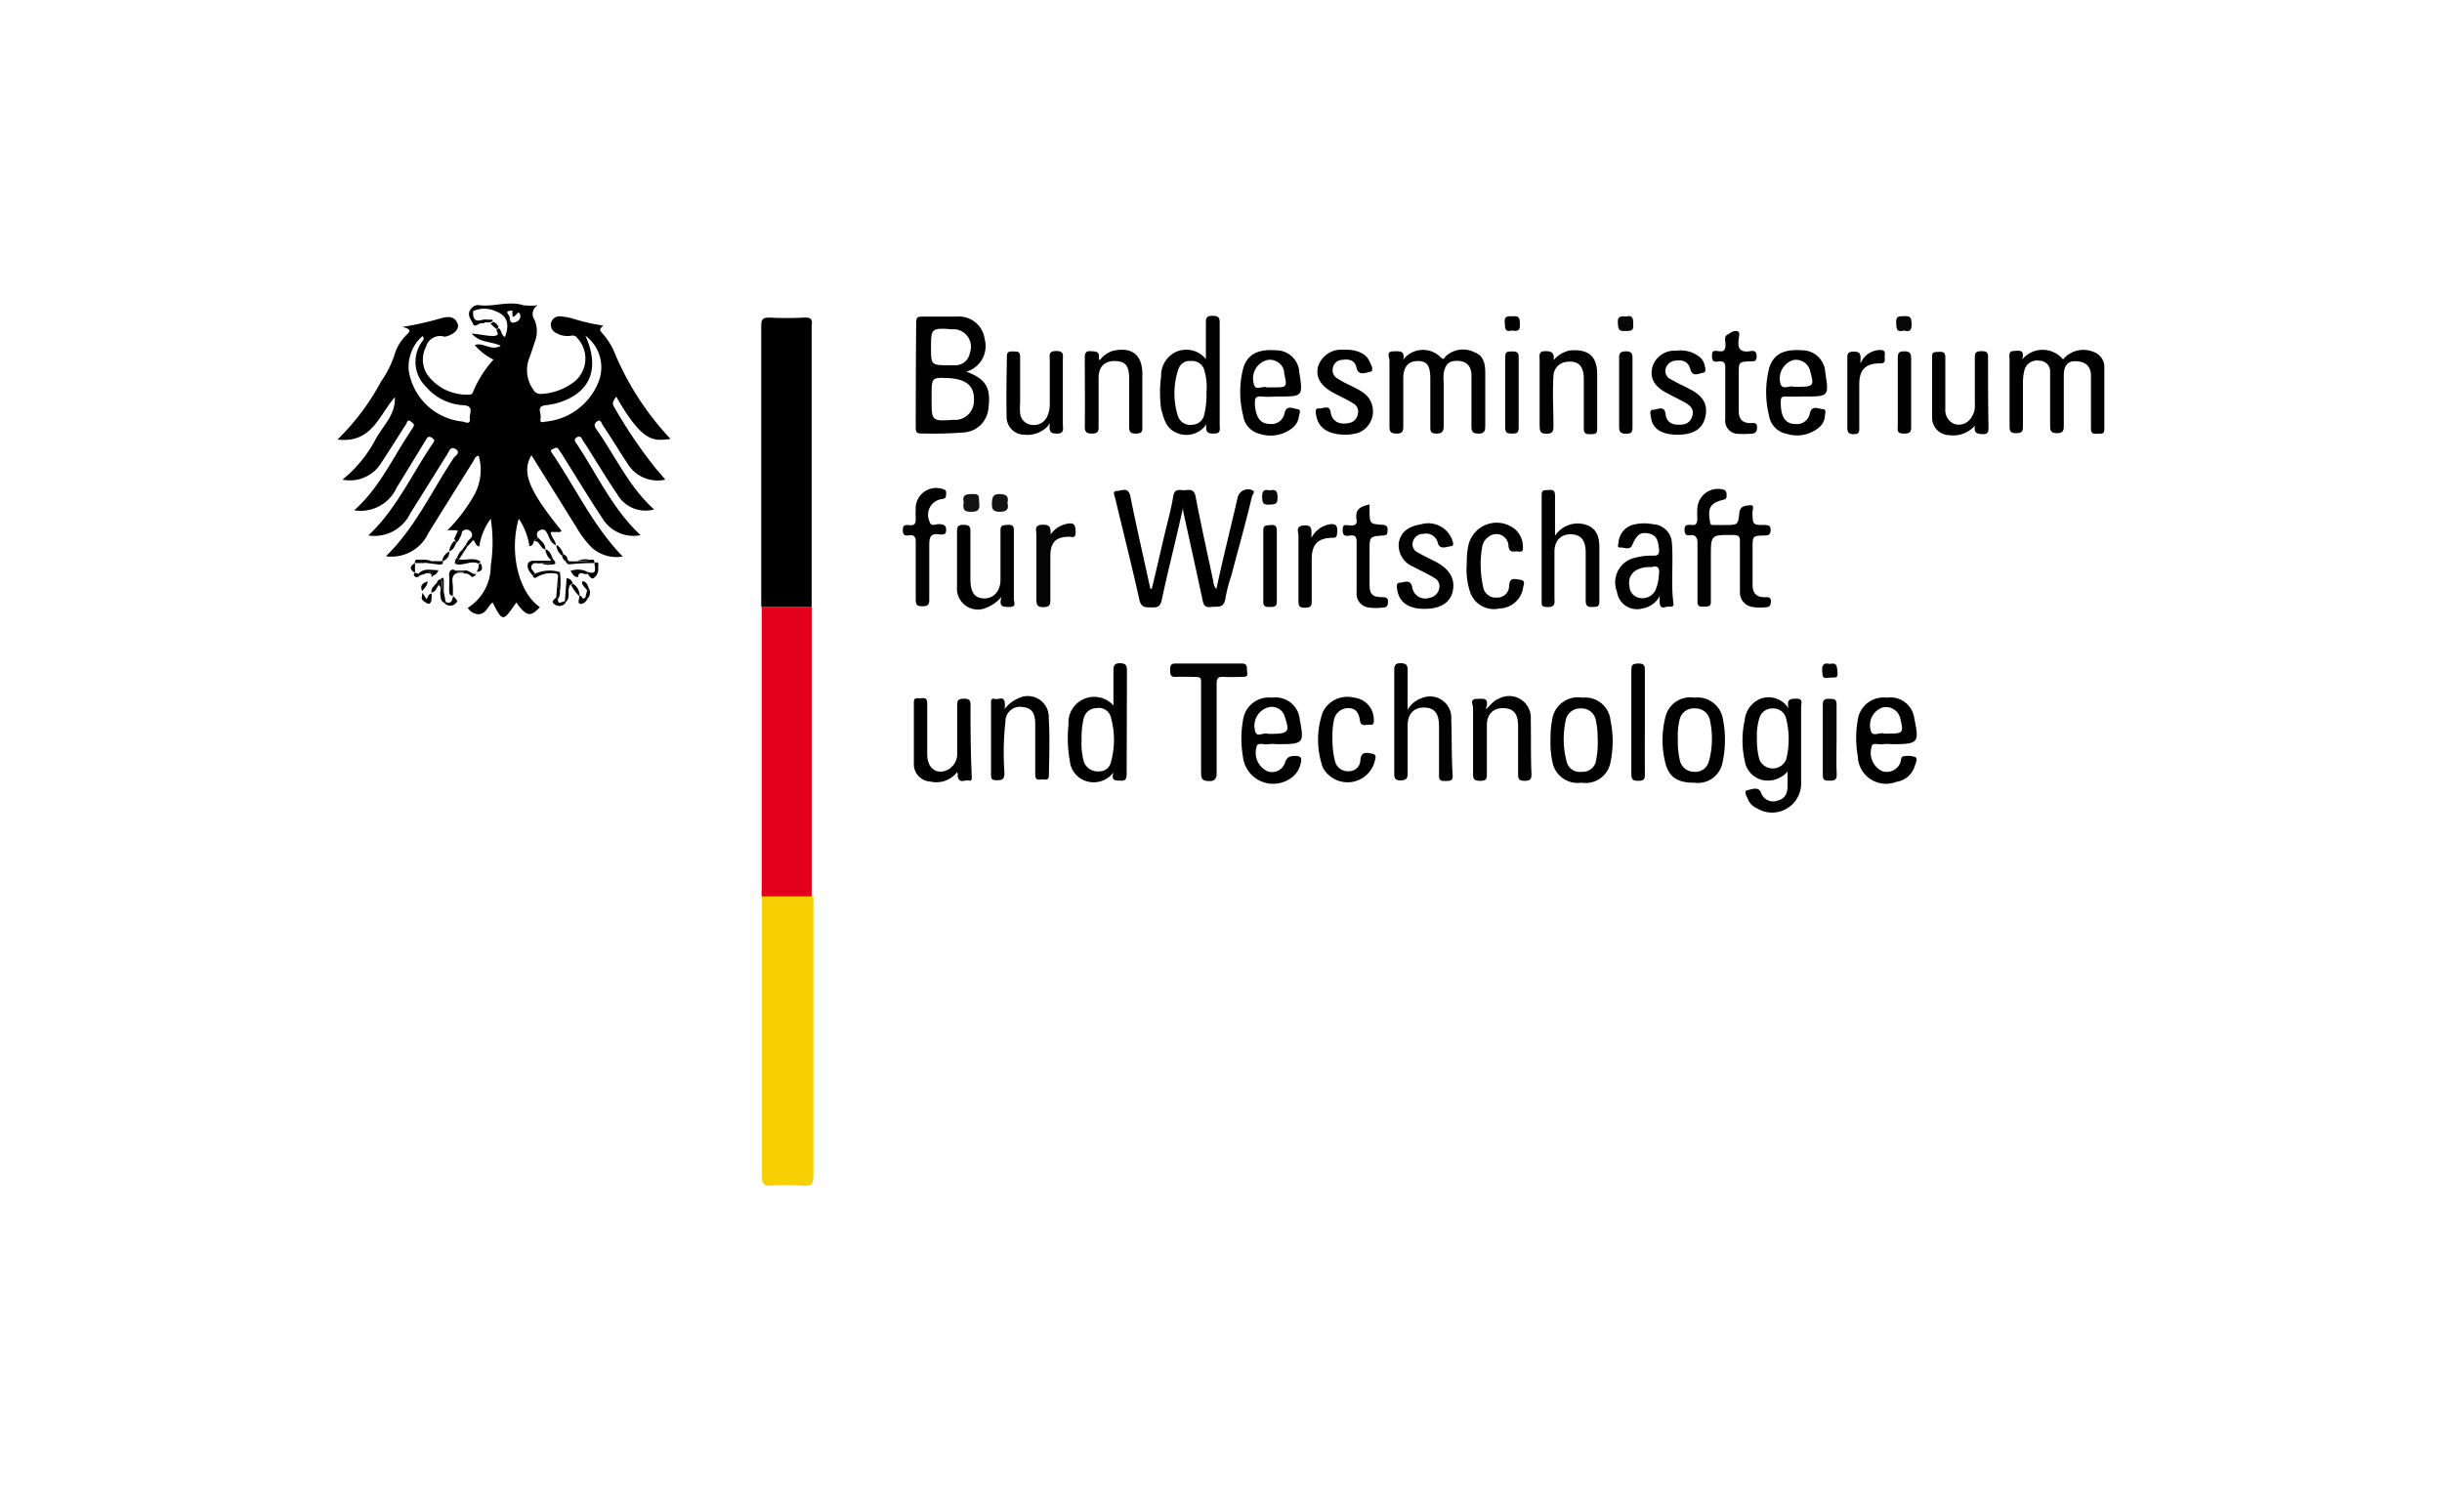 <?xml version="1.0" encoding="UTF-8"?>
<svg xmlns="http://www.w3.org/2000/svg" id="Ebene_1" data-name="Ebene 1" viewBox="0 0 168 104">
  <defs>
    <style>.cls-1{fill:#e2001b;}.cls-2{fill:#f6d000;}.cls-3{fill:#010101;}.cls-4{fill:#030303;}.cls-5{fill:#020202;}.cls-6{fill:#040404;}.cls-7{fill:#060606;}.cls-8{fill:#131313;}.cls-9{fill:#080808;}.cls-10{fill:#070707;}.cls-11{fill:#090909;}</style>
  </defs>
  <path d="M46.13,30.2a19.8,19.8,0,0,1-3.85-5.93A4.57,4.57,0,0,0,41.5,23c-.28-.32-.28-.32,0-.6a14,14,0,0,1-2.06-.47,4.24,4.24,0,0,0-.85-.16.6.6,0,0,0-.68.44.62.62,0,0,0,.37.71,1.54,1.54,0,0,0,1,.18.4.4,0,0,1,.46.19,2.05,2.05,0,0,1-.47,3.14,4,4,0,0,1-2,.67.59.59,0,0,1-.6-.32,2.3,2.3,0,0,1-.26-2.14c.13-.35.25-.7.36-1.06a2,2,0,0,0,0-1.58A.69.69,0,0,1,37,21,4.4,4.4,0,0,1,36,21c-1-.32-2,.12-3,0a.59.59,0,0,0-.6.26l.14.15a1.83,1.83,0,0,1,1.55,0c.78.28,1,.85.65,1.77-.28-.11-.21-.48-.45-.61l-.14.14c.06.18.24.37-.16.4s-1-.12-1.54-.16c.56.65,1.33.52,2,.84-.66.39-1.2-.27-1.79-.05a4,4,0,0,0,1.29,1,7.66,7.66,0,0,0-1.4,2.21c-.06.18-.17.21-.33.2a3.34,3.34,0,0,1-2.84-1.4,1.92,1.92,0,0,1-.07-1.9,1,1,0,0,1,1.25-.69s0,0,.06,0c.56-.1,1-.51.87-.87-.19-.53-.63-.53-1.09-.41a21.6,21.6,0,0,1-2.71.61c.48.13.62.23.32.51a3.11,3.11,0,0,0-.87,1.41,6.84,6.84,0,0,1-.92,1.83,16.35,16.35,0,0,1-3,4c2.36.29,2.85-1.67,3.94-2.91.08,1.23-.87,2-1.38,3A8.86,8.86,0,0,1,23.56,33a2.54,2.54,0,0,0,2.68-1.17c.58-.88,1.14-1.78,1.71-2.67.06-.09.08-.34.3-.17s.28.2.17.41l-.2.31c-1.22,1.83-2.14,3.88-3.85,5.4a2.73,2.73,0,0,0,2.92-1.56l2-3.27c.1-.17.18-.32.42-.16s.17.24.06.4c-1.45,2.11-2.49,4.5-4.43,6.32a2.74,2.74,0,0,0,2.89-1.53q1.26-2,2.54-4.06c.13-.2.22-.58.58-.35s0,.44-.12.58c-1.52,2.28-2.66,4.82-4.68,6.79a2.8,2.8,0,0,0,2.93-1.61q1.53-2.46,3.07-4.91c.09-.14.12-.35.38-.4a3.56,3.56,0,0,1-.33,2.75,11.55,11.55,0,0,1-1.83,2.4,1.51,1.51,0,0,1,1,.12.36.36,0,0,1,.52-.12.33.33,0,0,1,.12.5l.15.15c.15.13.14.39.41.45a4.31,4.31,0,0,1,.79-1.91,10.32,10.32,0,0,1,0,3.23,3.37,3.37,0,0,1-1.58,2.9.94.94,0,0,0,.71.44c.56,0,.64-.54,1-.81.69,1.35.71,1.35,1.63,0,.71,1,1,1,1.62.32-1.46-1-2.13-3.77-1.45-6.08a4.48,4.48,0,0,1,.73,1.88c.23,0,.27-.2.32-.36S37,37.11,37,37c-.12-.25-.07-.45.2-.54s.36.07.47.28.21.64.57.76h0c0-.32-.35-.53-.34-.9.15,0,.27,0,.4,0s.25.06.32-.1c-2.22-2.73-2.76-4-2.06-5.18,1.07,1.7,2.12,3.39,3.17,5.08a6.46,6.46,0,0,0,1,1.29,2.55,2.55,0,0,0,2.11.6C40.8,36.18,39.6,33.56,38,31.21c-.06-.1-.18-.23,0-.3s.3-.2.43,0l.21.31c.93,1.48,1.85,3,2.79,4.42a2.51,2.51,0,0,0,2.64,1.18c-1.94-1.81-3-4.2-4.42-6.32-.11-.15-.17-.27,0-.39s.29-.11.39.09.2.31.3.47c.7,1.1,1.37,2.23,2.11,3.31a2.24,2.24,0,0,0,2.55,1.07c-1.74-1.56-2.67-3.69-4-5.56-.15-.24-.1-.39.11-.52s.28.16.35.27c.58.86,1.11,1.75,1.69,2.62A2.42,2.42,0,0,0,45.77,33c-.2-.24-.39-.48-.6-.7A33.17,33.17,0,0,1,42.25,28c-.2-.3,0-.46.14-.72C44.25,30.54,45,30.33,46.13,30.2ZM32.32,28.79c.06.48-.34.23-.52.21a4.16,4.16,0,0,1-3.68-3.51,2.81,2.81,0,0,1,.95-2.37c.17.22,0,.32-.06.42a2.38,2.38,0,0,0,.31,3.08,3.63,3.63,0,0,0,2.56,1.26C32.65,27.92,32.28,28.47,32.32,28.79Zm3.15-6.63c-.27.1-.38,0-.4-.28s-.44-.45.1-.51c.22-.11-.13.82.4.21.15-.18.23.05.23.18A.44.44,0,0,1,35.47,22.16Zm5.75,4A4.36,4.36,0,0,1,37.61,29c-.16,0-.51.18-.42-.19s-.35-.85.35-.93a6.21,6.21,0,0,0,.73-.13c2.3-.64,3.06-2.33,2-4.66A2.72,2.72,0,0,1,41.22,26.16Z"></path>
  <path class="cls-1" d="M52.4,41.75c0,.1,0,.2,0,.31V61.19a4,4,0,0,0,0,.49h3.44c0-.24,0-.49,0-.74,0-4.3,0-8.6,0-12.9q0-3.15,0-6.29Z"></path>
  <path class="cls-2" d="M52.42,61.68c0,2,0,3.91,0,5.86,0,4.47,0,8.94,0,13.41,0,.48.11.65.62.62a18.6,18.6,0,0,1,2.24,0c.56.05.68-.14.68-.68q0-9.3,0-18.59c0-.2,0-.41,0-.62H52.42Z"></path>
  <path d="M55.32,21.85a23.42,23.42,0,0,1-2.37,0c-.45,0-.58.09-.58.57,0,3.8,0,7.61,0,11.41q0,4,0,7.92h3.47q0-5.46,0-10.91c0-2.81,0-5.61,0-8.42C55.91,21.94,55.78,21.83,55.32,21.85Z"></path>
  <path d="M81.45,35.41c.42,1.92.85,3.84,1.26,5.77.07.35.11.64.59.58s.87.13,1-.56a9.66,9.66,0,0,1,.4-1.56c.48-1.83,1-3.65,1.43-5.48,0-.11.3-.33,0-.44a.73.73,0,0,0-1,.58c-.48,2.07-1,4.14-1.45,6.23a.92.92,0,0,1-.21-.54c-.41-1.93-.84-3.85-1.21-5.79-.08-.46-.29-.53-.66-.48s-.79-.21-.89.45c-.15.91-.41,1.82-.62,2.72-.28,1.21-.56,2.41-.85,3.62l-.1,0c-.05-.24-.11-.48-.16-.73-.41-1.88-.84-3.76-1.22-5.65-.14-.67-.63-.35-.94-.35s-.14.34-.1.5c.56,2.34,1.15,4.67,1.67,7,.13.54.42.5.8.51s.62,0,.73-.5c.45-2.11,1-4.22,1.49-6.45C81.36,35.09,81.42,35.25,81.45,35.41Z"></path>
  <path class="cls-3" d="M63,29.44c0,.26.06.39.34.38a27.08,27.08,0,0,0,3-.07A1.81,1.81,0,0,0,68,28.07c.18-1.39-.17-2-1.52-2.5a1.83,1.83,0,0,0,1.26-2.25,1.78,1.78,0,0,0-1.89-1.54c-.81,0-1.62,0-2.43,0-.31,0-.39.1-.39.39Q63,25.8,63,29.44Zm4-1.79a1.31,1.31,0,0,1-1.11,1.23,1,1,0,0,1-.24,0c-1.56.11-1.56.11-1.56-1.44v-.18c0-1.29,0-1.29,1.14-1.25C66.54,26.09,67.07,26.58,67,27.65Zm-1.45-5a1.21,1.21,0,0,1,1.17,1.64,1,1,0,0,1-1,.84h-.37c-1.3,0-1.3,0-1.3-1.26S64.08,22.54,65.54,22.66Z"></path>
  <path class="cls-3" d="M101.23,25.78c0,1.18,0,2.37,0,3.55,0,.38.1.5.49.5s.46-.18.46-.52c0-1.21,0-2.41,0-3.62,0-.6-.08-1.21-.73-1.45a1.76,1.76,0,0,0-2,.28c-.08.08-.09.27-.3.1a1.71,1.71,0,0,0-2.61.12c.13-.65-.29-.57-.66-.57-.56,0-.29.41-.29.63,0,1.52,0,3,0,4.55,0,.41.15.48.51.48s.44-.15.44-.48q0-1.65,0-3.3c0-.82.35-1.21,1-1.21s.85.34.86,1.18c0,1.13,0,2.25,0,3.37,0,.31.06.43.41.44s.52-.12.51-.53c0-1,0-2,0-3a3.31,3.31,0,0,1,0-.62c.12-.66.4-.88,1-.85S101.22,25.23,101.23,25.78Z"></path>
  <path d="M144,24.2a1.81,1.81,0,0,0-2.07.53,1.82,1.82,0,0,0-2.81,0c.21-.74-.27-.59-.62-.58s-.25.39-.25.6c0,1.52,0,3,0,4.55,0,.37.07.51.47.5s.45-.13.45-.47c0-1,0-2,0-3.05a3.5,3.5,0,0,1,.1-.8.9.9,0,0,1,1.06-.66.73.73,0,0,1,.71.79c0,1.23,0,2.46,0,3.68,0,.37.07.51.48.51s.46-.17.46-.52c0-1.14,0-2.29,0-3.43,0-.51.15-1,.76-1s1.1.23,1.11,1c0,1.21,0,2.41,0,3.62,0,.32.12.4.4.37s.52.1.52-.33c0-1.41,0-2.82,0-4.24A1.1,1.1,0,0,0,144,24.2Z"></path>
  <path d="M121.46,41.78c.29,0,.37-.14.37-.43s-.22-.27-.42-.26c-.61,0-.85-.31-.84-.9,0-.83,0-1.66,0-2.49s0-.84.85-.86c.3,0,.39-.1.39-.39s-.14-.32-.38-.33c-.85,0-.84,0-.87-.85,0-.18.18-.55-.18-.51s-.67.06-.72.53c-.09.83-.1.83-1,.83h-.74c-.17,0-.25,0-.28-.23-.16-.94,0-1.29.94-1.51.21-.06.2-.16.2-.31s0-.31-.2-.38A1.42,1.42,0,0,0,116.77,35a4.42,4.42,0,0,0,0,.63c0,.37-.06.55-.47.48-.26,0-.42,0-.41.35s.15.4.42.36.47.13.47.49c0,1.36,0,2.71,0,4.06,0,.38.18.38.45.37s.49,0,.47-.36c0-.68,0-1.37,0-2.06v-1c0-1.54,0-1.53,1.56-1.51.36,0,.45.11.44.45,0,1.17,0,2.33,0,3.5a1,1,0,0,0,.87,1A3.22,3.22,0,0,0,121.46,41.78Z"></path>
  <path d="M123.59,48.07c-.38,0-.71,0-.54.68a1.61,1.61,0,0,0-1.87-.7,1.76,1.76,0,0,0-1.15,1.5,6.36,6.36,0,0,0,0,2.78,1.61,1.61,0,0,0,1.23,1.34,1.81,1.81,0,0,0,1.72-.59c0,.4,0,.71,0,1,0,.47-.16.87-.68,1a.88.88,0,0,1-1.15-.55c-.19-.45-.64-.21-.92-.17s-.1.38,0,.58a1.15,1.15,0,0,0,.62.66,2,2,0,0,0,3.06-1.8c0-1.72,0-3.45,0-5.17C123.9,48.42,124.09,48.07,123.59,48.07Zm-.71,4.19a1,1,0,0,1-1.84,0,5.26,5.26,0,0,1-.17-1.48,4,4,0,0,1,.18-1.41.92.92,0,0,1,.91-.63.9.9,0,0,1,.92.7A5.81,5.81,0,0,1,122.88,52.26Z"></path>
  <path class="cls-3" d="M81,29.8a1.65,1.65,0,0,0,2-.62c-.12.73.28.65.64.64s.27-.4.27-.61c0-2.33,0-4.65,0-7,0-.4-.12-.48-.49-.48s-.47.11-.46.46c0,.79,0,1.58,0,2.52a1.73,1.73,0,0,0-2.08-.49,1.8,1.8,0,0,0-1,1.67,8.33,8.33,0,0,0,0,2.23C80.07,28.84,80.24,29.52,81,29.8Zm.09-4.44a.78.78,0,0,1,.83-.52.87.87,0,0,1,.9.53A4.08,4.08,0,0,1,83,27a5.71,5.71,0,0,1-.16,1.55.85.85,0,0,1-.8.67.89.89,0,0,1-1-.58A5.24,5.24,0,0,1,81.08,25.36Z"></path>
  <path d="M77.53,46.15c0-.36-.07-.51-.47-.52s-.47.19-.46.53c0,.78,0,1.57,0,2.38a1.77,1.77,0,0,0-3.09,1.32,8.59,8.59,0,0,0,.09,2.48,1.62,1.62,0,0,0,1.15,1.41,1.7,1.7,0,0,0,1.86-.62c-.21.65.19.56.54.58s.36-.26.36-.52Q77.52,49.68,77.53,46.15Zm-1.11,6.31a.81.81,0,0,1-.85.61,1,1,0,0,1-1-.65,4.73,4.73,0,0,1-.16-1.54,5.64,5.64,0,0,1,.15-1.48.9.9,0,0,1,.86-.68.85.85,0,0,1,1,.62A5.7,5.7,0,0,1,76.42,52.46Z"></path>
  <path class="cls-3" d="M106.94,41.2c0-1.08,0-2.16,0-3.24,0-.81.49-1.22,1.15-1.2s1,.39,1,1.26c0,1.1,0,2.2,0,3.3,0,.37.13.45.46.44s.49,0,.48-.43c0-1.19,0-2.37,0-3.56,0,0,0-.08,0-.12,0-.67-.16-1.29-.91-1.54a1.86,1.86,0,0,0-2.14.75c0-1,0-1.87,0-2.73,0-.33-.08-.45-.41-.42s-.52-.05-.51.39c0,2.43,0,4.86,0,7.29,0,.25,0,.35.34.37C106.79,41.79,107,41.7,106.94,41.2Z"></path>
  <path class="cls-3" d="M87.24,51.2a3.21,3.21,0,0,1,.62,0c1.83,0,1.87-.05,1.56-1.69A1.67,1.67,0,0,0,87.51,48a1.79,1.79,0,0,0-2,1.58,7.12,7.12,0,0,0,0,2.48,2.09,2.09,0,0,0,3.23,1.52,1.62,1.62,0,0,0,.75-1.1c.09-.34,0-.47-.38-.47s-.58.07-.71.47a.93.93,0,0,1-1.21.58,1.4,1.4,0,0,1-.76-1.61C86.48,51,86.94,51.27,87.24,51.2Zm-.07-2.51a.93.93,0,0,1,1.23.66c.34,1,.24,1.14-1,1.14-.06,0-.14,0-.18,0-.29-.15-.81.35-.89-.28A1.31,1.31,0,0,1,87.17,48.69Z"></path>
  <path class="cls-3" d="M129.54,51.2a3.21,3.21,0,0,1,.62,0c1.82,0,1.89-.09,1.54-1.75A1.65,1.65,0,0,0,129.81,48a1.79,1.79,0,0,0-2,1.51,7.22,7.22,0,0,0,0,2.54,1.94,1.94,0,0,0,2.65,1.74,1.54,1.54,0,0,0,1.26-1.06c.06-.21.24-.52.05-.64a1.44,1.44,0,0,0-.78-.06c-.24,0-.19.29-.26.45a1,1,0,0,1-1.23.58,1.39,1.39,0,0,1-.76-1.6C128.78,51,129.24,51.27,129.54,51.2Zm-.07-2.51a1,1,0,0,1,1.27.78c.24,1,.18,1-1,1a.28.28,0,0,1-.13,0c-.3-.13-.84.32-.93-.3A1.28,1.28,0,0,1,129.47,48.69Z"></path>
  <path d="M99.84,49.49a1.46,1.46,0,0,0-2-1.47,1.78,1.78,0,0,0-1,.81c0-1,0-1.86,0-2.69,0-.36-.06-.5-.47-.51s-.46.19-.45.53c0,2.35,0,4.69,0,7,0,.32,0,.53.43.53s.5-.17.49-.54c0-1.08,0-2.16,0-3.24,0-.84.48-1.26,1.18-1.23S99,49.11,99,50c0,1.12,0,2.25,0,3.37,0,.4.21.36.47.36s.48,0,.47-.36C99.85,52.07,99.89,50.78,99.84,49.49Z"></path>
  <path class="cls-4" d="M85.79,46.12c0-.23,0-.47-.32-.47H80.86c-.34,0-.36.18-.36.44s0,.5.37.48.87,0,1.31,0,.46.08.45.44c0,1,0,2.08,0,3.12s0,2,0,3.05c0,.44.12.55.55.56s.52-.19.52-.59c0-2,0-4.07,0-6.1,0-.39.1-.51.49-.48s.87,0,1.31,0S85.79,46.35,85.79,46.12Z"></path>
  <path class="cls-3" d="M114.85,41.74c.12,0,.32,0,.28-.2-.19-1.39,0-2.78-.11-4.17a1.35,1.35,0,0,0-1.29-1.3,3.05,3.05,0,0,0-1.24,0,1.37,1.37,0,0,0-1.14,1.23c0,.13-.15.39.13.37s.64.22.81-.17c.32-.73.56-.92,1.16-.79s.63.63.69,1.12c0,.28-.06.4-.37.4a4.35,4.35,0,0,0-1.6.24,1.74,1.74,0,0,0-.93,2.24A1.39,1.39,0,0,0,113,41.86a1.63,1.63,0,0,0,1.19-.87,2.58,2.58,0,0,0,0,.57C114.29,42,114.62,41.68,114.85,41.74Zm-.73-2.14a2.93,2.93,0,0,1-.23,1,1,1,0,0,1-1.08.54.84.84,0,0,1-.71-.82,1,1,0,0,1,.5-1.11,1.91,1.91,0,0,1,1-.19C114.11,38.85,114.2,39.15,114.12,39.6Z"></path>
  <path d="M125.41,28.15c-.29,0-.76-.32-.9.29a.9.9,0,0,1-1,.73c-.66,0-1-.47-1-1.45,0-.32,0-.46.39-.44s.79,0,1.18,0c1.75,0,1.75,0,1.49-1.67a1.59,1.59,0,0,0-1.61-1.51c-1.26-.1-2,.29-2.26,1.28a6.66,6.66,0,0,0,0,3.2,1.51,1.51,0,0,0,1.23,1.27,2.36,2.36,0,0,0,2.27-.49,1.15,1.15,0,0,0,.34-.65C125.52,28.52,125.71,28.17,125.41,28.15Zm-2.07-3.37a1,1,0,0,1,1.2.78c.27,1,.25,1.05-.94,1.05a.6.6,0,0,1-.19,0c-.3-.12-.81.28-.93-.25A1.33,1.33,0,0,1,123.34,24.78Z"></path>
  <path d="M86.67,29.85A2.4,2.4,0,0,0,89,29.37a1.23,1.23,0,0,0,.35-.65c0-.19.22-.54-.08-.57s-.76-.33-.9.28a.9.9,0,0,1-.95.74c-.68,0-1-.36-1.09-1.32,0-.41,0-.62.5-.57s.7,0,1.06,0c1.75,0,1.75,0,1.5-1.65a1.6,1.6,0,0,0-1.6-1.53c-1.26-.1-2,.29-2.27,1.27a6.54,6.54,0,0,0,0,3.2A1.5,1.5,0,0,0,86.67,29.85Zm.51-5.08a1,1,0,0,1,1.16.76l0,.12c.22,1,.22,1-.75,1h-.25a.6.6,0,0,1-.19,0c-.29-.14-.81.32-.9-.28A1.3,1.3,0,0,1,87.18,24.77Z"></path>
  <path class="cls-3" d="M108.86,48a1.79,1.79,0,0,0-2.08,1.52,6.71,6.71,0,0,0-.11,1.3,6.33,6.33,0,0,0,.13,1.6,1.77,1.77,0,0,0,2,1.43,1.74,1.74,0,0,0,2-1.43,7,7,0,0,0,0-2.84A1.75,1.75,0,0,0,108.86,48Zm.93,4.4a.94.94,0,0,1-1,.7.91.91,0,0,1-1-.67,6,6,0,0,1-.07-2.89,1,1,0,0,1,1-.8,1,1,0,0,1,1.06.77,5.42,5.42,0,0,1,.13,1.27A5.92,5.92,0,0,1,109.79,52.37Z"></path>
  <path class="cls-3" d="M116.57,48a1.75,1.75,0,0,0-2,1.35,6.42,6.42,0,0,0,0,3.14c.25,1,.86,1.37,2,1.36a1.72,1.72,0,0,0,1.93-1.38,7.18,7.18,0,0,0,.17-1.62,7.3,7.3,0,0,0-.17-1.52A1.76,1.76,0,0,0,116.57,48Zm1,4.33a.94.94,0,0,1-1,.77,1,1,0,0,1-1-.78,5.68,5.68,0,0,1-.14-1.48,4.7,4.7,0,0,1,.11-1.29,1,1,0,0,1,1.1-.81,1,1,0,0,1,1,.82A6,6,0,0,1,117.59,52.3Z"></path>
  <path class="cls-3" d="M74.63,29.35c0,.41.15.48.51.48s.45-.14.44-.48c0-1.12,0-2.24,0-3.36,0-.8.46-1.18,1.17-1.15s.93.37.93,1.2c0,1.1,0,2.2,0,3.3,0,.37.08.5.48.49s.44-.14.43-.47c0-1.21,0-2.41,0-3.61,0-1.35-.72-1.89-2-1.62a1.75,1.75,0,0,0-.94.67c0-.07-.06-.1-.06-.14.09-.52-.24-.48-.6-.5s-.36.26-.36.52C74.63,26.24,74.65,27.8,74.63,29.35Z"></path>
  <path class="cls-3" d="M105.31,49.51a1.49,1.49,0,0,0-2.2-1.44c-.33.12-.52.38-.9.75.3-.87-.19-.74-.59-.74-.56,0-.27.41-.28.62,0,1.52,0,3,0,4.55,0,.41.14.47.5.47s.46-.1.45-.45c0-1.12,0-2.25,0-3.37,0-.79.47-1.2,1.15-1.18s1,.38,1,1.24c0,1.1,0,2.2,0,3.3,0,.34.07.46.44.46s.49-.09.48-.48C105.3,52,105.34,50.75,105.31,49.51Z"></path>
  <path class="cls-3" d="M72.15,49.41a1.44,1.44,0,0,0-2.1-1.36,2.25,2.25,0,0,0-.93.73,2.44,2.44,0,0,0,0-.48c-.09-.43-.43-.15-.65-.21s-.3,0-.29.26c0,1.68,0,3.36,0,5,0,.24.08.31.32.33.41,0,.61,0,.6-.55a19.26,19.26,0,0,1,.07-3.48,1,1,0,0,1,1.21-1c.59.06.83.38.84,1.16,0,1.16,0,2.32,0,3.49,0,.35.18.36.42.33s.53.14.52-.31C72.18,52.07,72.23,50.73,72.15,49.41Z"></path>
  <path class="cls-3" d="M98.77,38.65c-.4-.21-.82-.4-1.21-.63a.62.62,0,0,1-.35-.78.72.72,0,0,1,.71-.51.83.83,0,0,1,1,.64c.15.48.6.24.89.21s.12-.33.07-.5a1.76,1.76,0,0,0-2.15-1c-.89.15-1.37.55-1.5,1.27a1.59,1.59,0,0,0,1,1.64c.47.26,1,.49,1.42.76a.64.64,0,0,1,.35.78.8.8,0,0,1-.65.6.91.91,0,0,1-1.2-.76c-.15-.57-.57-.28-.85-.28s-.2.34-.17.53c.16.85.8,1.27,1.87,1.27s1.76-.41,1.94-1.2S99.79,39.18,98.77,38.65Z"></path>
  <path class="cls-3" d="M106.39,29.84c.48,0,.48-.23.48-.58,0-1.12-.07-2.24,0-3.36a1,1,0,0,1,.88-1c.79-.11,1.19.24,1.21,1.1,0,1.16,0,2.33,0,3.49,0,.38.19.38.47.38s.46,0,.45-.38c0-1.25,0-2.49,0-3.74S109.27,24,108,24.11a2,2,0,0,0-1.12.67c.07-.53-.16-.63-.61-.62s-.35.35-.35.6c0,1.49,0,3,0,4.48C105.94,29.56,105.88,29.84,106.39,29.84Z"></path>
  <path class="cls-3" d="M92.55,29.91a3.47,3.47,0,0,0,.89-.13,1.58,1.58,0,0,0,.41-2.72c-.55-.41-1.22-.61-1.8-1a.65.65,0,0,1-.36-.72.67.67,0,0,1,.64-.58c.47-.07.88,0,1,.56s.65.32.93.26.1-.42,0-.62c-.23-.64-.91-.94-1.89-.9a1.66,1.66,0,0,0-1.7,1.19c-.16.69.17,1.28,1,1.74.47.26,1,.49,1.42.76a.64.64,0,0,1,.32.75.71.71,0,0,1-.56.59c-.57.15-1.21,0-1.31-.75-.08-.52-.53-.21-.81-.24s-.21.28-.19.44C90.69,29.44,91.34,29.89,92.55,29.91Z"></path>
  <path class="cls-3" d="M115.4,29.91c1.06,0,1.69-.37,1.9-1.15s0-1.48-1.08-2c-.42-.23-.86-.42-1.27-.66a.63.63,0,0,1-.36-.73.74.74,0,0,1,.62-.55c.49-.08.92,0,1.08.58s.58.28.86.25.15-.36.12-.54a1,1,0,0,0-.37-.57,2.08,2.08,0,0,0-1.58-.41,1.58,1.58,0,0,0-1.65,1.15c-.17.74.13,1.3,1,1.76.39.22.81.41,1.21.63s.71.48.53,1-.61.58-1.08.54a.74.74,0,0,1-.74-.7c-.08-.68-.58-.31-.86-.32s-.18.34-.15.51C113.67,29.49,114.29,29.9,115.4,29.91Z"></path>
  <path d="M136.77,24.65c0-.32,0-.49-.42-.49s-.5.1-.49.49c0,1,0,2.08,0,3.12a1.44,1.44,0,0,1-.48,1.23,1,1,0,0,1-1,.14,1.05,1.05,0,0,1-.55-1c0-1.19,0-2.37,0-3.56,0-.38-.2-.38-.47-.37s-.45,0-.44.33c0,1.39,0,2.79,0,4.18a1.2,1.2,0,0,0,1.18,1.22,2,2,0,0,0,1.77-.66c-.1.52.15.58.56.59s.37-.29.37-.57C136.77,27.72,136.77,26.18,136.77,24.65Z"></path>
  <path d="M69.25,28.63a1.23,1.23,0,0,0,1.26,1.28,1.89,1.89,0,0,0,1.73-.79c-.12.61.08.73.54.71s.34-.39.34-.65c0-1.48,0-2.95,0-4.43,0-.3.1-.6-.44-.6s-.47.25-.46.58v3a2,2,0,0,1-.17.91,1,1,0,0,1-1.08.59.88.88,0,0,1-.79-.83,3.94,3.94,0,0,1,0-.68c0-1.06,0-2.12,0-3.18,0-.41-.23-.35-.48-.36s-.44,0-.43.35C69.25,25.89,69.22,27.26,69.25,28.63Z"></path>
  <path d="M66.77,48.53c0-.33-.07-.46-.44-.46s-.49.09-.48.48c0,1.08,0,2.16,0,3.24A1.23,1.23,0,0,1,65.12,53c-.72.29-1.31-.16-1.33-1.06,0-1.19,0-2.37,0-3.55,0-.35-.16-.38-.42-.35s-.51-.12-.5.32c0,1.39,0,2.78,0,4.17A1.19,1.19,0,0,0,64,53.77a1.8,1.8,0,0,0,1.83-.63c.14.11,0,.25.08.35.13.43.48.15.72.21s.23-.12.22-.31C66.78,51.77,66.76,50.15,66.77,48.53Z"></path>
  <path d="M69.45,41.76c.51,0,.3-.33.3-.56,0-1.53,0-3.07,0-4.61,0-.31,0-.5-.42-.48s-.51.06-.5.47q0,1.65,0,3.3c0,.82-.5,1.31-1.15,1.29s-.91-.44-.92-1.31c0-1.1,0-2.2,0-3.3,0-.36-.11-.45-.46-.45s-.46.07-.46.44c0,1.27,0,2.54,0,3.8a1.44,1.44,0,0,0,2,1.47,2.64,2.64,0,0,0,1.06-.76C68.68,41.83,69.09,41.74,69.45,41.76Z"></path>
  <path class="cls-3" d="M103.18,41.86a1.68,1.68,0,0,0,1.59-1.34c0-.21.26-.57-.18-.63s-.72-.18-.77.41a.79.79,0,0,1-.79.81.88.88,0,0,1-1-.76,6.92,6.92,0,0,1-.06-2.72,1,1,0,0,1,.42-.68.84.84,0,0,1,1.39.65c.08.5.4.3.65.34s.37,0,.34-.29a1.58,1.58,0,0,0-.82-1.43A2,2,0,0,0,101,37.61a5.56,5.56,0,0,0-.09,1.13,5,5,0,0,0,.23,2A1.73,1.73,0,0,0,103.18,41.86Z"></path>
  <path class="cls-3" d="M94.38,51.85c-.32-.06-.75-.18-.79.44a.78.78,0,0,1-.82.77.91.91,0,0,1-.94-.75,5.68,5.68,0,0,1-.16-1.44,5.6,5.6,0,0,1,.09-1.28,1,1,0,0,1,1-.87c.55,0,.74.38.8.86s.48.24.73.28.24-.27.22-.44A1.51,1.51,0,0,0,93.16,48,1.87,1.87,0,0,0,91,49a5.73,5.73,0,0,0,0,3.79,1.93,1.93,0,0,0,3.55-.32C94.58,52.28,94.8,51.91,94.38,51.85Z"></path>
  <path class="cls-5" d="M118.21,24.87c.38-.05.5.09.48.48,0,.56,0,1.12,0,1.68v1.81a.9.9,0,0,0,.76,1,6.51,6.51,0,0,0,1,0c.31,0,.44-.14.43-.46s-.23-.28-.42-.27c-.63,0-.85-.3-.84-.88,0-.83,0-1.66,0-2.49s0-.86.82-.88c.26,0,.41,0,.41-.35s-.18-.4-.43-.35c-.64.1-.9-.13-.81-.79,0-.19.16-.54-.11-.59s-.47.14-.68.26-.13.43-.11.64c0,.38-.08.54-.48.48s-.45,0-.45.38S118,24.9,118.21,24.87Z"></path>
  <path class="cls-3" d="M63,37.27c0,.66,0,1.33,0,2s0,1.37,0,2c0,.39.13.44.46.44s.47-.07.47-.44c0-1.25,0-2.5,0-3.74,0-.57.08-.87.72-.76.2,0,.42.06.44-.27s-.14-.43-.47-.44-.56.22-.68-.2a1.09,1.09,0,0,1,.91-1.53c.24-.05.23-.17.24-.34s0-.3-.25-.35A1.41,1.41,0,0,0,63,35.11a3.49,3.49,0,0,0,0,.56c0,.34-.06.5-.43.46-.22,0-.45-.08-.46.31s.15.44.45.39S63,36.92,63,37.27Z"></path>
  <path class="cls-3" d="M95.07,41.08c-.66,0-.85-.21-.85-.87s0-1.54,0-2.3c0-1,0-1,.94-1.07.32,0,.29-.19.3-.4s-.08-.31-.31-.33c-.92-.06-.92-.07-.93-1v-.4c-.62.12-1,.33-.9,1,.07.35-.09.47-.44.44s-.51-.1-.51.32.2.42.48.38c.45-.08.49.17.48.53,0,1.14,0,2.28,0,3.42a.94.94,0,0,0,.87,1,3.62,3.62,0,0,0,.93,0c.3,0,.36-.15.36-.43S95.26,41.09,95.07,41.08Z"></path>
  <path class="cls-6" d="M74,36.64c0-.51-.08-.73-.65-.59a1.74,1.74,0,0,0-1.07.72c0-.44,0-.69-.58-.67s-.4.41-.4.69c0,1.49,0,3,0,4.48,0,.37.09.5.48.5s.49-.13.48-.51c0-1,0-2,0-3s.44-1.36,1.39-1.33C73.87,37,74,36.92,74,36.64Z"></path>
  <path class="cls-3" d="M113.16,49.72c0-1.19,0-2.37,0-3.55,0-.34,0-.53-.45-.52s-.48.13-.48.5c0,2.37,0,4.73,0,7.1,0,.4.12.47.49.47s.45-.11.44-.46C113.15,52.08,113.16,50.9,113.16,49.72Z"></path>
  <path class="cls-3" d="M127.91,29.37c0-1,0-1.95,0-2.92S128.3,25,129.34,25c.45,0,.3-.28.32-.49s.06-.44-.32-.43A1.47,1.47,0,0,0,128,25a.82.82,0,0,1,0-.25c0-.36,0-.56-.48-.56s-.43.26-.43.56c0,1.55,0,3.11,0,4.67,0,.37.12.45.46.45S127.92,29.73,127.91,29.37Z"></path>
  <path class="cls-3" d="M91.69,37c.28,0,.27-.11.3-.32.05-.5-.07-.72-.64-.58a1.74,1.74,0,0,0-1.13.91c0-.55.09-.91-.52-.86s-.36.46-.37.71c0,1.5,0,3,0,4.49,0,.32.05.47.43.46s.49-.08.48-.47c0-1,0-1.91,0-2.87S90.62,37,91.69,37Z"></path>
  <polygon points="38.34 39.44 38.34 39.44 38.34 39.44 38.34 39.44"></polygon>
  <path class="cls-7" d="M126.35,50.89c0-.81,0-1.62,0-2.43,0-.44-.26-.36-.52-.38s-.44.05-.43.4c0,1.62,0,3.23,0,4.85,0,.38.18.38.45.38s.52,0,.51-.4C126.32,52.51,126.35,51.7,126.35,50.89Z"></path>
  <path class="cls-3" d="M111.87,24.17c-.4,0-.49.13-.48.5,0,.77,0,1.54,0,2.3s0,1.58,0,2.37c0,.37.09.5.48.5s.44-.13.44-.47c0-1.58,0-3.15,0-4.73C112.31,24.3,112.23,24.18,111.87,24.17Z"></path>
  <path class="cls-4" d="M104,24.18c-.29,0-.45,0-.45.4,0,1.61,0,3.23,0,4.84,0,.36.15.41.45.41s.49,0,.48-.43c0-.79,0-1.57,0-2.36s0-1.62,0-2.42C104.5,24.24,104.34,24.17,104,24.18Z"></path>
  <path class="cls-5" d="M131,29.83c.33,0,.49-.06.48-.44,0-.78,0-1.57,0-2.36s0-1.57,0-2.36c0-.37-.09-.5-.48-.5s-.44.14-.44.48c0,1.57,0,3.15,0,4.72C130.51,29.71,130.61,29.84,131,29.83Z"></path>
  <path class="cls-5" d="M87.35,41.76c.3,0,.51,0,.49-.42,0-.78,0-1.57,0-2.36s0-1.62,0-2.43c0-.32-.07-.46-.41-.43s-.53,0-.52.39q0,2.43,0,4.86C86.89,41.74,87.06,41.76,87.35,41.76Z"></path>
  <path class="cls-8" d="M68.77,35.21c.48,0,.65-.15.54-.61.1-.45-.06-.6-.54-.61s-.52.26-.53.64S68.3,35.21,68.77,35.21Z"></path>
  <path class="cls-8" d="M66.82,35.21c.42,0,.6-.11.55-.55s.1-.71-.5-.67c-.43,0-.69.07-.57.57C66.23,35,66.28,35.23,66.82,35.21Z"></path>
  <path d="M104,22.74c.32.05.61.07.56-.43,0-.33,0-.61-.47-.55-.31,0-.63-.06-.57.45C103.56,22.53,103.48,22.88,104,22.74Z"></path>
  <path class="cls-9" d="M111.79,22.77c.31,0,.63.05.57-.46,0-.33,0-.66-.46-.54-.34,0-.64-.07-.6.44C111.33,22.56,111.31,22.82,111.79,22.77Z"></path>
  <path class="cls-10" d="M131,22.74c.38.12.52,0,.51-.46s-.09-.54-.51-.53-.57,0-.55.5S130.54,22.85,131,22.74Z"></path>
  <path class="cls-11" d="M87.89,34.22c0-.39-.09-.59-.54-.48-.36-.09-.53,0-.52.45s.09.55.51.53S87.9,34.67,87.89,34.22Z"></path>
  <path class="cls-5" d="M125.89,45.68c-.35-.09-.56,0-.53.45s0,.56.46.5.64.11.59-.44C126.37,45.85,126.39,45.56,125.89,45.68Z"></path>
  <path d="M31.92,39.34h0c-.2,0-.43.07-.61-.09s-.44,0-.41.34,0,.7,0,1c0,.19,0,.37.25.41v0h0a7,7,0,0,0,0-.79c-.12-.65.15-.89.78-.79A.49.49,0,0,0,31.92,39.34Z"></path>
  <path d="M39.4,40.13a.46.46,0,0,0-.42-.35l-.12,1.6h0a.11.11,0,0,0,0,.09c.47-.31.09-.88.38-1.24Z"></path>
  <path d="M36.81,39.47c-.1-.19-.37-.34-.22-.59s.42-.06.63-.14h.68v-.16H36.72c-.42,0-.48.26-.38.58a2,2,0,0,0,.32.45Z"></path>
  <path d="M33.67,22a1.51,1.51,0,0,0-.47,0c-.6.19-.67-.15-.65-.61l-.14-.15c-.34.4,0,.75.14,1.05s.4-.12.62-.05a.13.13,0,0,1,.1,0Z"></path>
  <path d="M40.9,38.74c0,.32.24.85-.49.6v.14c.14.11.25.41.44.29a.77.77,0,0,0,.3-.75c0-.13.11-.42-.23-.3v0Z"></path>
  <path d="M30.66,41.41h0l-.13-.68c-.24-.25,0-.65-.24-.88a.34.34,0,0,0-.24.25l.13.15c.24.16.09.41.11.61s0,.48.27.61A.1.1,0,0,0,30.66,41.41Z"></path>
  <path d="M40.41,39.34a1.46,1.46,0,0,0-1.16-.06c.16.23.25.44.52.42.06-.52.45-.1.64-.22Z"></path>
  <path d="M39.16,38.83a14.38,14.38,0,0,1,1.74-.09h0v0c0-.35-.22-.21-.39-.22-.25.2-.54.07-.82.1h-.55Z"></path>
  <path d="M31.29,38.73s0,0,0,.05,0,0,0,0c.53.22,1.1-.27,1.63,0h0l.14-.14c-.46-.32-1-.07-1.48-.15A.24.24,0,0,1,31.29,38.73Z"></path>
  <path d="M31.4,37.36a1.8,1.8,0,0,0,.39-.75,1.51,1.51,0,0,0-1-.12l0,0,0,0,.72,0-.26.58Z"></path>
  <path d="M29.35,41.23h0l-.29-.45c0,.2-.15.42.08.57s.3.25.44.15.12-.44.11-.67C29.47,40.86,29.45,41.05,29.35,41.23Z"></path>
  <path d="M29.8,39.61a.62.62,0,0,0,.36-.38c-.5,0-1-.17-1.37.24l.13.11.39-.13C29.53,39.32,29.74,39.25,29.8,39.61Z"></path>
  <path d="M40.27,41.09c-.21.28-.24-.18-.4-.11h0c0,.19-.15.47,0,.55s.42-.08.53-.3Z"></path>
  <path d="M31.17,41.05c-.08.25-.12.55-.51.36h0a.1.1,0,0,1-.1.06.53.53,0,0,0,.83,0c.18-.17-.11-.31-.21-.47h0Z"></path>
  <path d="M38.85,41.38c-.16-.05-.46.32-.47-.16l-.11-.15c-.08.15-.4.3-.16.47a.53.53,0,0,0,.8-.07.11.11,0,0,1,0-.09Z"></path>
  <path d="M38.38,41.22a.76.76,0,0,0,.14-.49c-.22-.37,0-.79-.13-1.17l-.12,1.51Z"></path>
  <path d="M29.19,38.71l1,.13c.19,0,.31,0,.28-.23h0v0h-.71C29.54,38.67,29.33,38.56,29.19,38.71Z"></path>
  <path d="M28.56,38.74l.63,0c.14-.15.35,0,.52-.12a1.36,1.36,0,0,0-.77-.1c-.16,0-.44-.12-.39.25h0Z"></path>
  <path d="M39.87,41a.94.94,0,0,0-.47-.85l-.11.1a2.82,2.82,0,0,0,.54.74h0Z"></path>
  <path d="M31.92,39.26v.08h0a.49.49,0,0,1,0,.12c.15,0,.33,0,.45.16s.31,0,.41-.13C32.46,39.55,32.26,39.17,31.92,39.26Z"></path>
  <path d="M38.52,40.73a5.71,5.71,0,0,0,0-1.37,2.46,2.46,0,0,0-1.71.11l-.15.15c0,.12.16.17.23.11a1.92,1.92,0,0,1,1.4-.26l.05,0h0l-.05,0,.1.09C38.48,39.94,38.3,40.36,38.52,40.73Z"></path>
  <path d="M38.28,37.49a.92.92,0,0,0,.39.74l.09-.08h0a1.15,1.15,0,0,0-.47-.67h0Z"></path>
  <path d="M30.05,40.1c-.18.19-.39.36-.38.66.3,0,.36-.32.51-.51Z"></path>
  <path d="M29.05,40.67c.14-.22.38-.38.36-.68C29.11,40.12,28.84,40.27,29.05,40.67Z"></path>
  <path d="M40.39,40.63l.13-.14c-.1-.23-.16-.49-.47-.5C40,40.28,40.28,40.41,40.39,40.63Z"></path>
  <path d="M28.55,39.41h0v-.67h0c-.4.22-.37.45,0,.68Z"></path>
  <path d="M32.91,38.87h0c.08.19-.06.32-.11.48.47-.05.41-.32.25-.62Z"></path>
  <path d="M30.42,38.62h0a.68.68,0,0,0,.5-.68h0a.83.83,0,0,0-.5.68Z"></path>
  <path d="M38,38.36c-.11-.23-.18-.49-.48-.57,0-.38-.28-.56-.5-.8,0,.12-.26.07-.25.24.4,0,.39.52.75.57a1.09,1.09,0,0,0,.36.7Z"></path>
  <path d="M30.92,37.93h0c.27-.1.36-.35.47-.57l-.12-.16a1.11,1.11,0,0,0-.36.72Z"></path>
  <path d="M32.05,37.48l.11.11.42-.45L32.43,37A1.13,1.13,0,0,0,32.05,37.48Z"></path>
  <path d="M40.39,40.63l-.12.46.12.13a.61.61,0,0,0,.13-.73Z"></path>
  <path d="M31.79,37.83a1.21,1.21,0,0,0-.34.53l.11.15.35-.53Z"></path>
  <path d="M33.67,22l-.4.18-.1,0,.58,0,.17-.14A.28.28,0,0,0,33.67,22Z"></path>
  <path d="M33.92,22.14l-.17.14.41.37.14-.14A.61.61,0,0,0,33.92,22.14Z"></path>
  <path d="M32.05,37.48l-.26.35.12.15.25-.39Z"></path>
  <path d="M37.9,38.74s0,.06,0,.1c.6,0,.14-.3.1-.48l-.12.14v.24Z"></path>
  <path d="M28.79,39.47l-.23-.06h0c-.14.1-.1.19,0,.27s.26,0,.36-.11Z"></path>
  <path d="M40.53,38.5a1.44,1.44,0,0,0-.82.1h0C40,38.57,40.28,38.7,40.53,38.5Z"></path>
  <path d="M29.31,39.45c.17,0,.42-.09.38.26l.11-.1C29.74,39.25,29.53,39.32,29.31,39.45Z"></path>
  <path d="M38.67,38.23a.51.51,0,0,0,.24.38l.13-.13c0-.14-.1-.29-.28-.33h0Z"></path>
  <path d="M38.91,38.61c.06.1.1.22.25.22v-.22L39,38.48Z"></path>
  <path d="M31.45,38.36a.52.52,0,0,0-.16.37.24.24,0,0,0,.28-.15.17.17,0,0,0,0-.07Z"></path>
  <path d="M30.53,40.73c0-.26,0-.53,0-.79s-.1-.21-.23-.09C30.58,40.08,30.29,40.48,30.53,40.73Z"></path>
  <path d="M31.92,39.34h0v-.08h-.61C31.49,39.41,31.72,39.33,31.92,39.34Z"></path>
  <path d="M37.9,38.74h-.68a1.13,1.13,0,0,0,.7.1S37.91,38.77,37.9,38.74Z"></path>
</svg>
